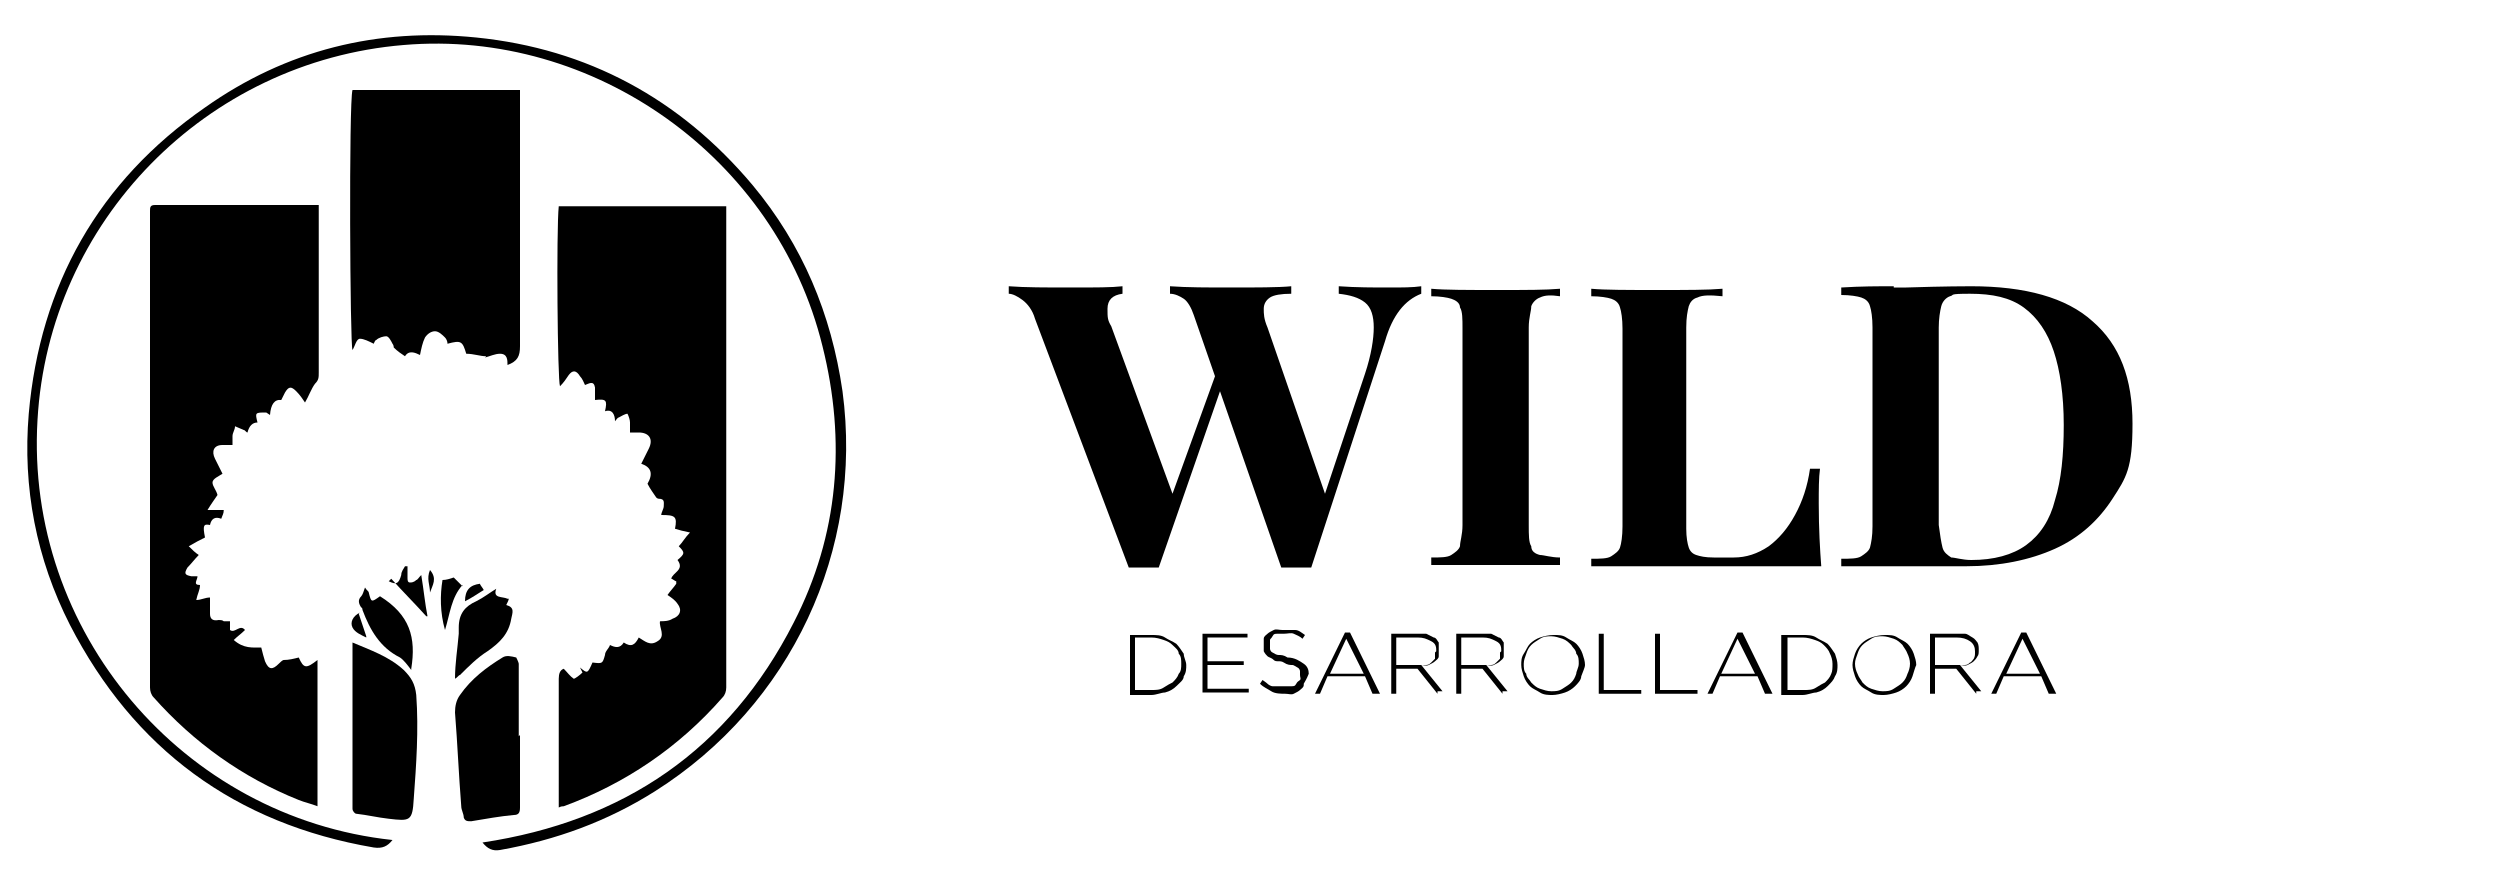 <?xml version="1.0" encoding="UTF-8"?>
<svg id="Layer_1" data-name="Layer 1" xmlns="http://www.w3.org/2000/svg" version="1.1" viewBox="0 0 200 70">
  <defs>
    <style>
      .cls-1 {
        fill: #000;
        stroke-width: 0px;
      }
    </style>
  </defs>
  <path class="cls-1" d="M111.1,23c1.1,0,1.9,0,2.6-.1v.6c-1.3.5-2.3,1.7-2.9,3.8l-5.9,18.1h-2.4l-4.9-14.1-4.9,14.1h-2.4l-7.5-19.9c-.2-.7-.6-1.2-1-1.5s-.8-.5-1.1-.5v-.6c1.3.1,3,.1,5,.1s3.2,0,4.1-.1v.6c-.8.1-1.2.5-1.2,1.2s0,.9.3,1.4l4.9,13.4,3.4-9.4-1.7-4.9c-.2-.6-.5-1.1-.8-1.3s-.7-.4-1.1-.4v-.6c1.4.1,3,.1,4.9.1s3.8,0,4.8-.1v.6c-.8,0-1.4.1-1.7.3s-.5.5-.5.9,0,.8.3,1.5l4.6,13.3,3.2-9.6c.5-1.5.7-2.8.7-3.7s-.2-1.6-.7-2-1.2-.6-2.1-.7v-.6c1.4.1,2.8.1,4,.1h0Z"/>
  <path class="cls-1" d="M123.2,23.8c-.3.1-.6.4-.7.7,0,.4-.2.9-.2,1.7v15.8c0,.8,0,1.4.2,1.7,0,.4.3.6.7.7.3,0,.9.2,1.6.2v.6c-1.2,0-2.9,0-5,0s-4.1,0-5.3,0v-.6c.7,0,1.3,0,1.6-.2s.6-.4.7-.7c0-.4.2-.9.2-1.7v-15.7c0-.8,0-1.4-.2-1.7,0-.4-.4-.6-.7-.7s-.9-.2-1.6-.2v-.6c1.1.1,2.9.1,5.3.1s3.8,0,5-.1v.6c-.7-.1-1.2-.1-1.6.1Z"/>
  <path class="cls-1" d="M135.8,23.8c-.4.1-.6.4-.7.7-.1.4-.2.9-.2,1.7v16.1c0,.7.1,1.2.2,1.5s.3.5.6.6.7.2,1.4.2h1.6c1,0,1.9-.3,2.8-.9.8-.6,1.5-1.4,2.1-2.5s1-2.3,1.2-3.7h.8c-.1.7-.1,1.7-.1,2.8,0,2,.1,3.7.2,5-1.5,0-4,0-7.6,0s-8.4,0-10.8,0v-.6c.7,0,1.3,0,1.6-.2s.6-.4.7-.7.2-.9.2-1.7v-15.8c0-.8-.1-1.4-.2-1.7-.1-.4-.4-.6-.7-.7s-.9-.2-1.6-.2v-.6c1.1.1,2.9.1,5.3.1s4,0,5.2-.1v.6c-1-.1-1.6-.1-2,.1Z"/>
  <path class="cls-1" d="M151.5,23h1c3.1-.1,4.9-.1,5.2-.1,4.3,0,7.6.9,9.7,2.8,2.2,1.9,3.2,4.6,3.2,8.2s-.5,4.3-1.6,6-2.6,3.1-4.6,4-4.4,1.4-7.1,1.4h-4.9c-2.3,0-4,0-5.1,0v-.6c.7,0,1.3,0,1.6-.2s.6-.4.7-.7c.1-.4.2-.9.2-1.7v-15.9c0-.8-.1-1.4-.2-1.7-.1-.4-.4-.6-.7-.7s-.9-.2-1.6-.2v-.6c1.6-.1,2.9-.1,4.2-.1h0ZM155.4,43.8c.1.4.4.6.7.8.3,0,.9.2,1.6.2,1.8,0,3.3-.4,4.4-1.2s1.9-2,2.3-3.6c.5-1.6.7-3.6.7-6s-.3-4.4-.8-5.9-1.3-2.7-2.4-3.5-2.5-1.1-4.3-1.1-1.2.1-1.6.2c-.3.1-.6.4-.7.8s-.2,1-.2,1.7v15.8c.1.8.2,1.4.3,1.8Z"/>
  <path class="cls-1" d="M94.7,54.1c0,.3-.3.5-.6.8-.2.2-.5.4-.9.5-.3,0-.7.2-1.1.2h-1.7v-4.8h1.7c.4,0,.8,0,1.1.2s.6.3.9.5c.2.2.4.5.6.8,0,.3.2.6.2.9s0,.6-.2.9ZM94.5,53.1c0-.3,0-.6-.2-.8,0-.3-.3-.5-.5-.7s-.4-.3-.7-.4-.6-.2-1-.2h-1.3v4.2h1.3c.4,0,.7,0,1-.2s.5-.3.7-.4c.2-.2.4-.4.5-.7.2-.2.2-.5.2-.8Z"/>
  <path class="cls-1" d="M96.2,55.5v-4.8h3.6v.3h-3.2v1.9h2.9v.3h-2.9v1.9h3.3v.3h-3.7Z"/>
  <path class="cls-1" d="M104.3,54.8c0,.2-.2.3-.3.4s-.3.2-.5.3-.4,0-.7,0-.8,0-1.1-.2-.6-.3-.9-.6l.2-.3c0,0,.3.2.4.3s.3.2.4.2c0,0,.3,0,.5,0h.5s.4,0,.5,0c.2,0,.3,0,.4-.2s.2-.2.3-.3,0-.2,0-.4,0-.2,0-.3c0,0,0-.2-.2-.3s-.3-.2-.4-.2c-.2,0-.4,0-.7-.2s-.6,0-.8-.2-.4-.2-.5-.3-.2-.2-.3-.4c0,0,0-.3,0-.5s0-.3,0-.5.2-.3.3-.4.3-.2.5-.3.4,0,.7,0,.7,0,1,0,.5.2.8.4l-.2.3c-.2-.2-.5-.3-.7-.4s-.5,0-.8,0-.4,0-.5,0c-.2,0-.3,0-.4.2s-.2.2-.2.3c0,0,0,.2,0,.4s0,.2,0,.3c0,0,0,.2.2.3s.3.2.5.2c.2,0,.4,0,.7.2.6,0,1,.3,1.3.5s.4.5.4.8c-.2.5-.3.6-.4.8Z"/>
  <path class="cls-1" d="M109.8,55.5l-.6-1.4h-3l-.6,1.4h-.4l2.4-4.9h.4l2.4,4.9h-.6ZM107.7,51.1l-1.3,2.8h2.7l-1.4-2.8Z"/>
  <path class="cls-1" d="M115,55.5l-1.6-2h-1.7v2h-.4v-4.8h2.1c.3,0,.5,0,.7,0l.6.3c.2,0,.3.3.4.4,0,.2,0,.4,0,.6s0,.4,0,.5c0,.2-.2.3-.3.4s-.3.2-.5.3-.4,0-.6,0l1.7,2.1h-.4ZM114.9,52.1c0-.3,0-.6-.4-.8s-.6-.3-1.1-.3h-1.7v2.2h1.7c.2,0,.4,0,.6,0s.3,0,.5-.2c0,0,.2-.2.3-.3,0-.2,0-.3,0-.5Z"/>
  <path class="cls-1" d="M120.2,55.5l-1.6-2h-1.7v2h-.4v-4.8h2.1c.3,0,.5,0,.7,0l.6.3c.2,0,.3.3.4.4,0,.2,0,.4,0,.6s0,.4,0,.5c0,.2-.2.3-.3.4s-.3.2-.5.3-.4,0-.6,0l1.7,2.1h-.4ZM120.1,52.1c0-.3,0-.6-.4-.8s-.6-.3-1.1-.3h-1.7v2.2h1.7c.2,0,.4,0,.6,0s.3,0,.5-.2c0,0,.2-.2.3-.3,0-.2,0-.3,0-.5Z"/>
  <path class="cls-1" d="M126.5,54.1c0,.3-.3.6-.5.8s-.5.4-.8.5-.7.2-1,.2-.7,0-1-.2-.6-.3-.8-.5-.4-.5-.5-.8-.2-.6-.2-.9,0-.6.2-.9.3-.6.5-.8.5-.4.8-.5.7-.2,1.1-.2.7,0,1,.2.6.3.8.5.4.5.5.8.2.6.2.9c0,.2-.2.6-.3.9ZM126.3,53.1c0-.3,0-.6-.2-.8,0-.3-.3-.5-.4-.7-.2-.2-.4-.4-.7-.5s-.6-.2-.9-.2-.6,0-.9.2-.5.3-.7.5-.3.4-.4.7-.2.5-.2.8,0,.6.2.8c0,.3.3.5.4.7.2.2.4.4.7.5s.6.2.9.2.6,0,.9-.2.5-.3.7-.5.3-.4.4-.7c0-.2.2-.5.2-.8Z"/>
  <path class="cls-1" d="M127.9,55.5v-4.8h.4v4.5h3v.3h-3.4Z"/>
  <path class="cls-1" d="M132.4,55.5v-4.8h.4v4.5h3v.3h-3.4Z"/>
  <path class="cls-1" d="M141.2,55.5l-.6-1.4h-3l-.6,1.4h-.4l2.4-4.9h.4l2.4,4.9h-.6ZM139,51.1l-1.3,2.8h2.7l-1.4-2.8Z"/>
  <path class="cls-1" d="M146.8,54.1c-.1.3-.3.5-.6.8-.2.2-.5.4-.9.5-.3,0-.7.2-1.1.2h-1.7v-4.8h1.7c.4,0,.8,0,1.1.2s.6.3.9.5c.2.2.4.5.6.8.1.3.2.6.2.9s0,.6-.2.9ZM146.6,53.1c0-.3-.1-.6-.2-.8-.1-.3-.3-.5-.5-.7s-.4-.3-.7-.4-.6-.2-1-.2h-1.2v4.2h1.3c.4,0,.7,0,1-.2s.5-.3.7-.4c.2-.2.4-.4.5-.7.1-.2.1-.5.1-.8h0Z"/>
  <path class="cls-1" d="M153,54.1c-.1.3-.3.6-.5.8s-.5.4-.8.5-.7.2-1,.2-.7,0-1-.2-.6-.3-.8-.5-.4-.5-.5-.8-.2-.6-.2-.9.1-.6.2-.9.3-.6.5-.8.5-.4.8-.5.7-.2,1.1-.2.7,0,1,.2.6.3.8.5.4.5.5.8.2.6.2.9c-.1.2-.2.6-.3.9ZM152.8,53.1c0-.3-.1-.6-.2-.8-.1-.3-.3-.5-.4-.7-.2-.2-.4-.4-.7-.5s-.6-.2-.9-.2-.6,0-.9.2-.5.3-.7.5-.3.4-.4.7-.2.5-.2.8.1.6.2.8c.1.3.3.5.4.7.2.2.4.4.7.5s.6.2.9.2.6,0,.9-.2.5-.3.7-.5.3-.4.4-.7c.1-.2.2-.5.2-.8Z"/>
  <path class="cls-1" d="M158.1,55.5l-1.6-2h-1.7v2h-.4v-4.8h2.1c.3,0,.5,0,.7,0s.4.2.6.3.3.3.4.4c.1.2.1.4.1.6s0,.4-.1.5c-.1.2-.2.3-.3.4s-.3.2-.5.3-.4,0-.6,0l1.7,2.1h-.4ZM158,52.1c0-.3-.1-.6-.4-.8s-.6-.3-1.1-.3h-1.7v2.2h1.7c.2,0,.4,0,.6,0s.3,0,.5-.2c.1,0,.2-.2.3-.3.1-.2.1-.3.1-.5h0Z"/>
  <path class="cls-1" d="M163.9,55.5l-.6-1.4h-3l-.6,1.4h-.4l2.4-4.9h.4l2.4,4.9h-.6ZM161.8,51.1l-1.3,2.8h2.7l-1.4-2.8Z"/>
  <g>
    <path class="cls-1" d="M21.3,33c-.9,0-.9,0-.7.8q-.6,0-.8.8c-.1,0-.2-.2-.3-.2-.2-.1-.5-.2-.7-.3,0,.3-.2.5-.2.8,0,.2,0,.4,0,.7-.3,0-.5,0-.8,0-.7,0-.9.5-.6,1.1.2.4.4.8.6,1.2-.3.2-.8.4-.8.7,0,.3.3.6.4,1-.2.3-.5.7-.8,1.2h1.3c0,.3-.1.4-.2.7-.5-.2-.8,0-.9.5-.5-.1-.6,0-.4,1-.4.2-.8.4-1.3.7.3.3.5.5.8.7-.3.3-.6.7-.9,1-.3.5-.2.6.3.7.1,0,.3,0,.5,0,0,.3-.4.7.2.7,0,.4-.2.7-.3,1.2.4,0,.7-.2,1.1-.2,0,.5,0,.9,0,1.3,0,.4.2.6.7.5.1,0,.3,0,.4.1.2,0,.3,0,.5,0,0,.2,0,.4,0,.7.4.3.8-.5,1.2,0-.3.3-.6.5-.9.8.8.7,1.5.6,2.2.6.1.4.2.8.3,1.1.3.7.6.7,1.1.2.1-.1.3-.3.4-.3.4,0,.8-.1,1.2-.2.4.9.6.9,1.5.2v11.7c-.5-.2-1-.3-1.5-.5-4.5-1.8-8.4-4.6-11.6-8.2-.2-.2-.3-.5-.3-.8,0-12.7,0-25.4,0-38.1,0-.3,0-.5.4-.5,4.3,0,8.6,0,12.9,0,0,0,0,0,.2,0,0,.2,0,.4,0,.6,0,4.3,0,8.5,0,12.8,0,.4,0,.6-.3.9-.3.4-.5,1-.8,1.5-.2-.3-.4-.6-.7-.9-.4-.4-.6-.4-.9.1-.1.2-.2.4-.3.6q-.8-.1-.9,1.2Z"/>
    <path class="cls-1" d="M46.4,53.4c.6.5.6.5,1-.4.8.1.8.1,1-.6,0-.3.3-.5.4-.8.4.2.8.3,1.1-.2.6.4.9.2,1.2-.4.5.3.9.7,1.5.3.7-.4.1-1.1.2-1.6.3,0,.7,0,1-.2.6-.2.8-.7.4-1.2-.2-.3-.5-.5-.8-.7.2-.3.5-.6.7-.9,0,0,0-.1,0-.2-.1,0-.3-.2-.4-.2.1-.5,1.1-.7.5-1.5.6-.5.6-.6.1-1.1.3-.3.5-.7.9-1.1-.5-.1-.9-.2-1.2-.3.2-1,0-1.1-1.1-1.1,0-.2.2-.5.2-.7,0-.3.1-.6-.4-.6,0,0-.1,0-.2-.1-.2-.3-.5-.7-.7-1.1q.7-1.2-.5-1.6c.2-.4.4-.8.6-1.2.4-.8,0-1.3-.8-1.3-.2,0-.4,0-.7,0,0-.3,0-.5,0-.8,0-.2-.1-.5-.2-.7-.2,0-.5.2-.7.3-.1,0-.2.2-.3.3,0-.5-.2-1-.8-.8.2-.9.1-1-.8-.9,0-.3,0-.7,0-1-.1-.6-.5-.3-.8-.2-.1-.2-.2-.5-.4-.7-.3-.5-.6-.5-.9-.1-.2.3-.4.6-.7.9-.2-.4-.3-12.5-.1-14.4h13.4c0,.2,0,.4,0,.6,0,12.6,0,25.3,0,37.9,0,.3-.1.6-.3.8-3.5,4-7.8,6.9-12.7,8.7-.1,0-.2,0-.4.1,0-.2,0-.4,0-.6,0-3.2,0-6.5,0-9.7,0-.4.1-.7.4-.8.3.3.5.6.8.8.1,0,.5-.3.7-.5Z"/>
    <path class="cls-1" d="M38.9,28.5c-.5,0-1-.2-1.6-.2-.3-1-.4-1.1-1.5-.8,0-.2-.1-.4-.2-.5-.2-.2-.5-.5-.8-.5-.3,0-.6.2-.8.5-.2.4-.3.9-.4,1.4-.4-.2-.9-.4-1.2.1-.3-.2-.6-.4-.9-.7,0,0,0-.2-.1-.3-.1-.2-.3-.6-.5-.6-.2,0-.6.1-.8.3-.1,0-.2.3-.2.3-.4-.2-.8-.4-1.1-.4-.3,0-.4.6-.6.9-.2-.2-.3-19.9,0-20.8h13.4c0,.2,0,.4,0,.6,0,6.6,0,13.3,0,19.9,0,.8-.2,1.2-1,1.5,0-.4,0-.9-.6-.9-.4,0-.8.2-1.2.3Z"/>
    <path class="cls-1" d="M31.4,67.2c-.4.5-.8.7-1.5.6-11.1-1.9-19.2-7.9-24.3-17.8-2.7-5.3-3.8-11-3.3-16.9.9-10.3,5.6-18.6,14.1-24.5,6.5-4.6,13.8-6.4,21.7-5.6,8.9.9,16.3,4.9,22.1,11.8,4,4.8,6.3,10.3,7.2,16.5,1.7,12.7-4.1,25.1-15,32-3.8,2.4-7.9,3.9-12.4,4.7-.6.1-1-.1-1.4-.6,11.3-1.7,19.7-7.4,24.9-17.6,3.6-7,4.2-14.5,2.3-22.1C62.1,12.6,47.5,2.3,32.3,3.6,16.5,4.9,3.9,17.7,3,33.6c-1,16.9,11.6,31.8,28.4,33.6Z"/>
    <path class="cls-1" d="M28.2,51.4c1.4.6,2.9,1.1,4.1,2.2.6.6.9,1.1,1,2,.2,2.8,0,5.6-.2,8.3-.1,1.8-.3,1.8-2,1.6-.9-.1-1.7-.3-2.6-.4-.1,0-.3-.2-.3-.4,0-4.4,0-8.8,0-13.3,0,0,0,0,0,0Z"/>
    <path class="cls-1" d="M41.6,58.8c0,1.9,0,3.9,0,5.8,0,.4-.1.6-.5.6-1.1.1-2.2.3-3.4.5-.3,0-.5,0-.6-.3,0-.3-.2-.6-.2-.9-.2-2.5-.3-5-.5-7.5,0-.5.1-1,.4-1.4.9-1.3,2.1-2.2,3.4-3,.3-.2.7-.1,1.1,0,0,0,.2.4.2.5,0,1.9,0,3.8,0,5.8Z"/>
    <path class="cls-1" d="M40.7,47.9c0,.1-.1.3-.2.5.7.2.5.6.4,1.1-.2,1.2-.9,1.9-1.9,2.6-.8.5-1.5,1.2-2.2,1.9-.1,0-.2.2-.4.3,0-1.2.2-2.4.3-3.6,0-.2,0-.3,0-.5,0-1.1.5-1.7,1.4-2.1.6-.3,1.1-.7,1.6-1-.3.8.5.6.9.8Z"/>
    <path class="cls-1" d="M32.9,53.6c-.3-.4-.6-.8-.9-1-1.6-.8-2.4-2.2-3-3.8,0,0,0-.2-.1-.2-.2-.3-.3-.6,0-.9.1-.1.2-.4.3-.7.1.2.3.3.3.4.2.8.2.8.9.3,2.4,1.5,2.9,3.3,2.5,5.8Z"/>
    <path class="cls-1" d="M32.6,45.4c0,.3,0,.5,0,.8,0,.2,0,.4.2.4.1,0,.3,0,.5-.2.1,0,.2-.2.4-.4.2,1.2.3,2.3.5,3.3h-.1c-.9-1-1.9-2-2.8-3,0,0-.1.1-.2.2.6.3.8.2,1-.5,0-.3.2-.5.3-.7,0,0,.1,0,.2,0Z"/>
    <path class="cls-1" d="M37,46.8c-.9,1-1,2.3-1.4,3.6-.4-1.4-.4-2.8-.2-4,.3,0,.6-.1.9-.2.2.2.4.4.7.7Z"/>
    <path class="cls-1" d="M28.7,49.1c.2.6.4,1.2.6,1.8,0,0,0,0,0,.1-.4-.2-.9-.4-1.1-.8-.2-.4,0-.9.6-1.2Z"/>
    <path class="cls-1" d="M37.2,48.1c0-.9.4-1.3,1.2-1.4,0,.1.2.3.3.5-.5.3-.9.6-1.5.9Z"/>
    <path class="cls-1" d="M34.4,47.4c0-.6-.3-1.1,0-1.8.6.7.2,1.2,0,1.8Z"/>
  </g>
</svg>